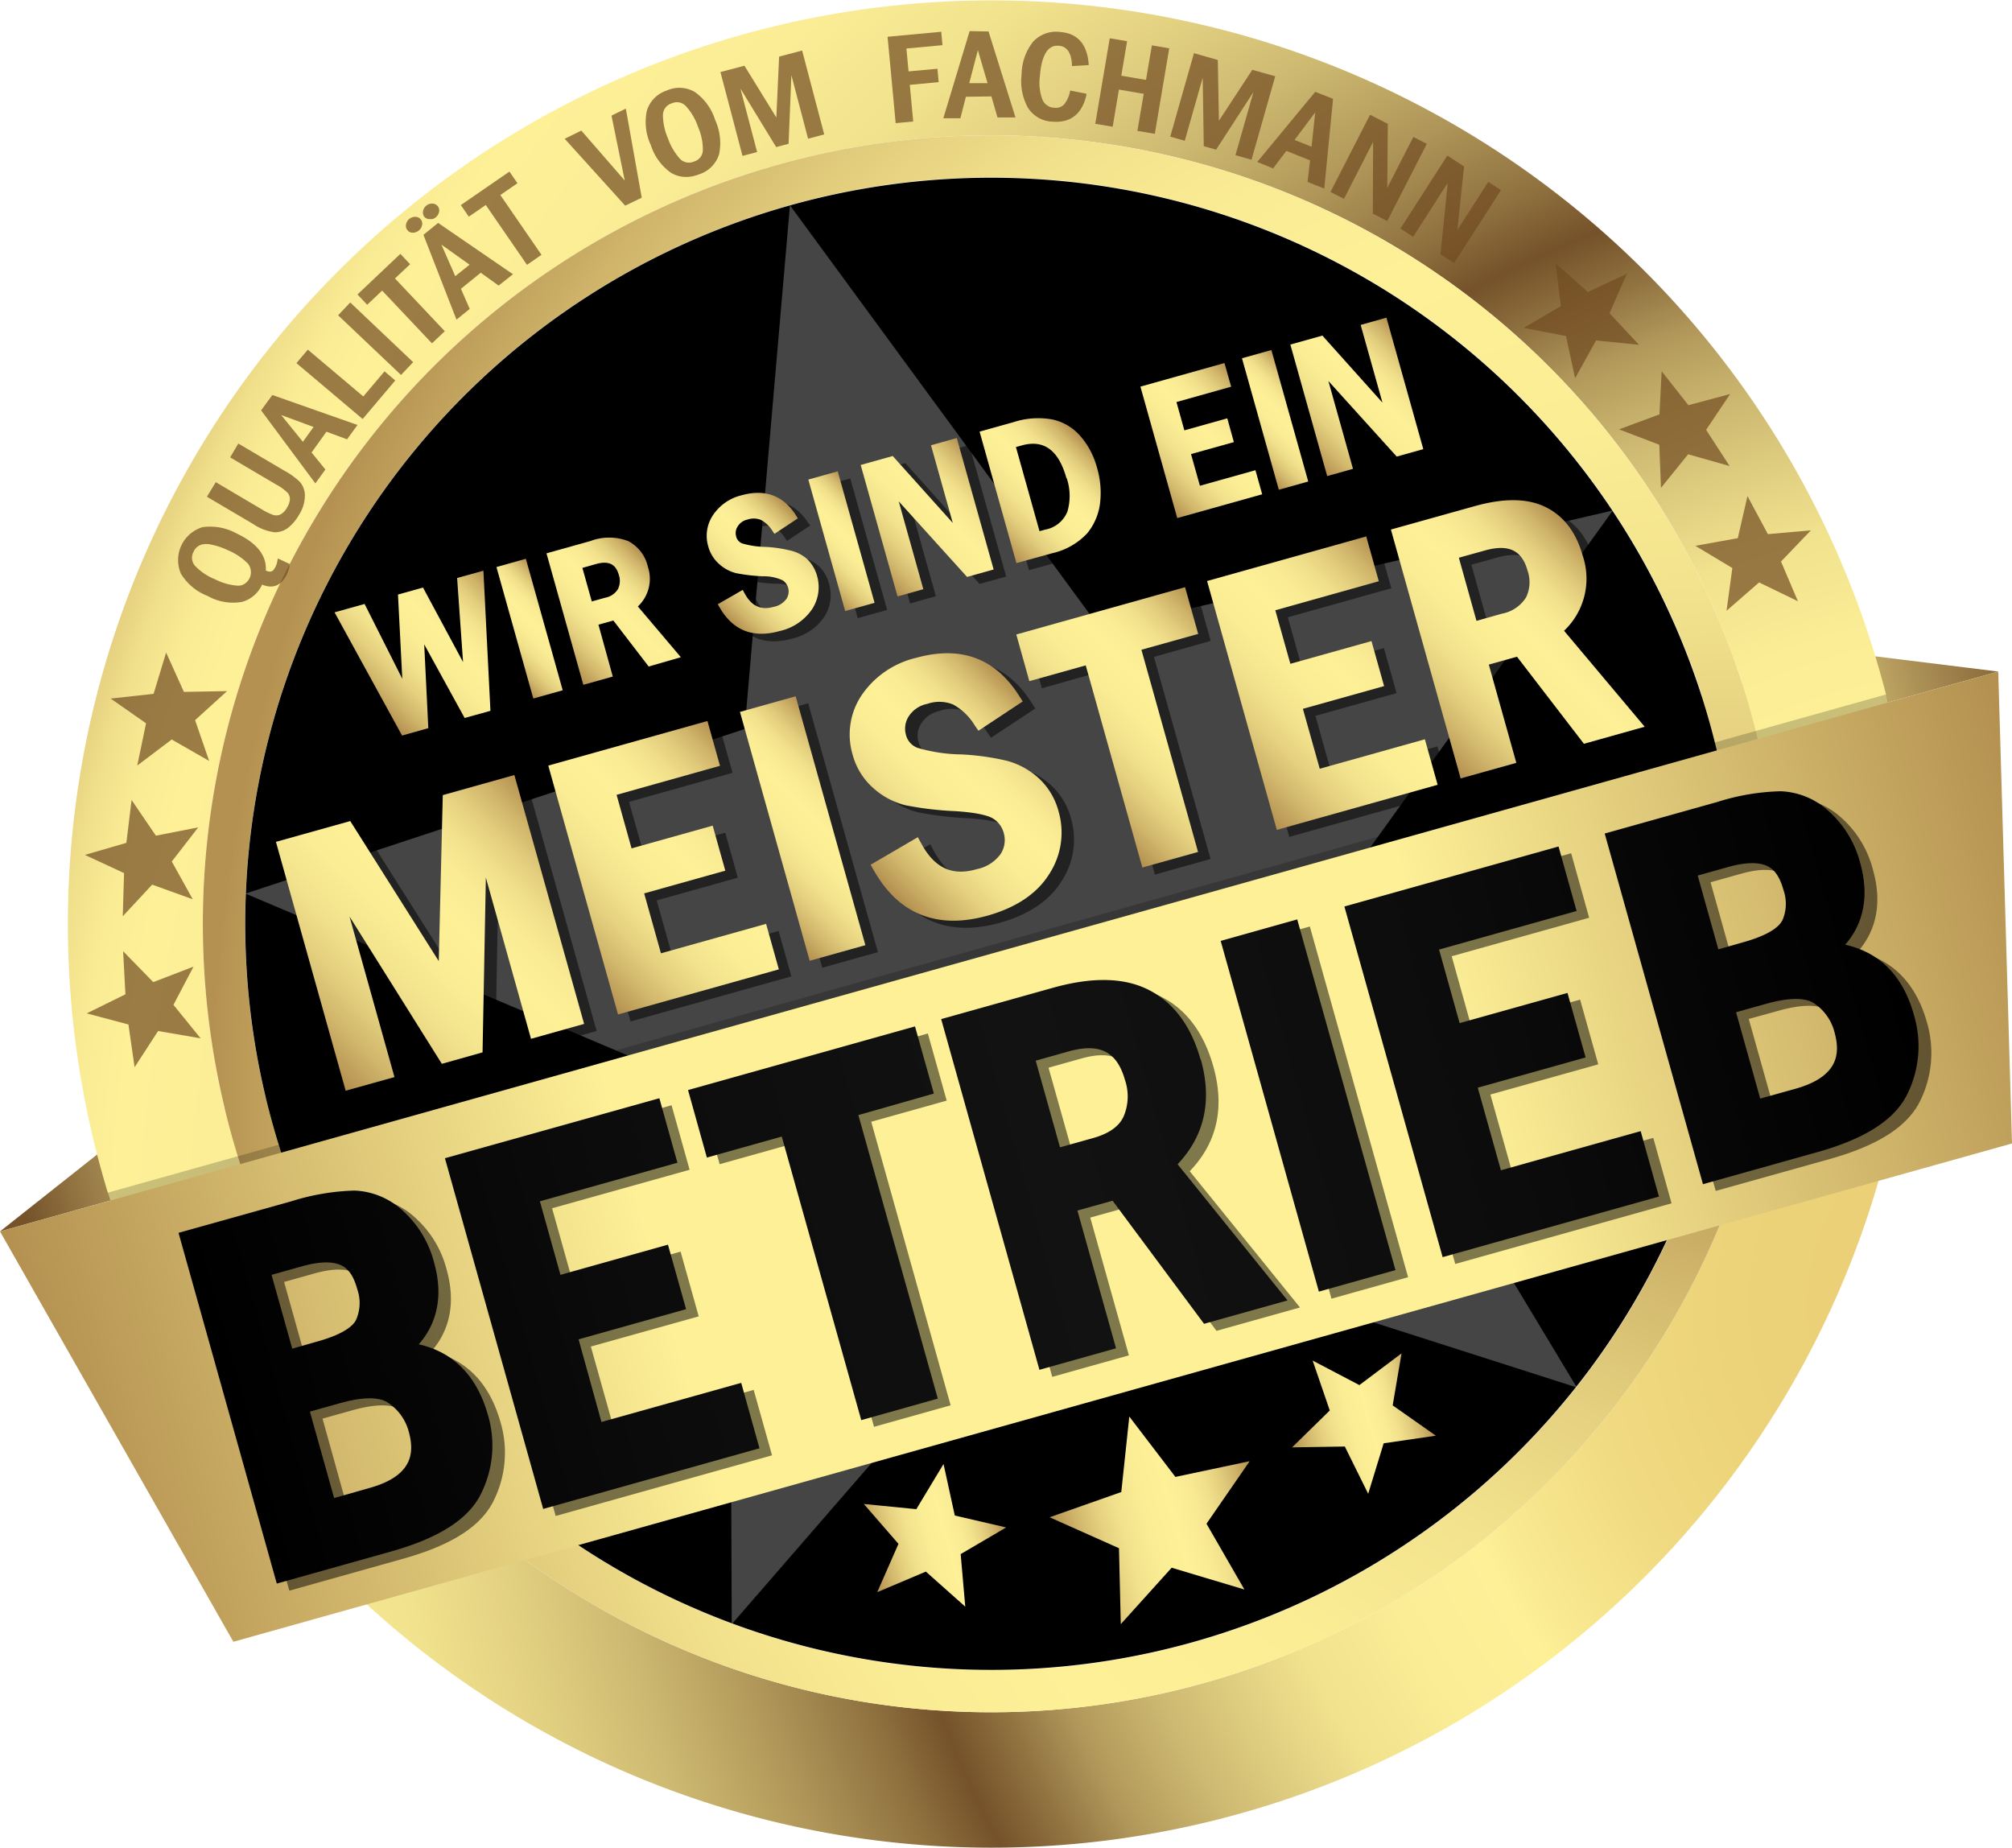 <svg xmlns="http://www.w3.org/2000/svg" xmlns:xlink="http://www.w3.org/1999/xlink" viewBox="0 0 280.73 257.79"><defs><style>.cls-1{mask:url(#mask);filter:url(#luminosity-noclip-3);}.cls-19,.cls-2,.cls-4{mix-blend-mode:multiply;}.cls-2{fill:url(#radial-gradient);}.cls-3{mask:url(#mask-2);filter:url(#luminosity-noclip-4);}.cls-4{fill:url(#linear-gradient);}.cls-5{isolation:isolate;}.cls-6{fill:url(#linear-gradient-2);}.cls-7{fill:url(#radial-gradient-2);}.cls-8{fill:url(#radial-gradient-3);}.cls-9{fill:#fff;opacity:0.27;}.cls-10{mask:url(#mask-3);}.cls-11{opacity:0.4;mix-blend-mode:color-burn;fill:url(#radial-gradient-4);}.cls-12{mask:url(#mask-4);}.cls-13,.cls-21{opacity:0.5;}.cls-13{fill:url(#linear-gradient-3);}.cls-14{opacity:0.2;}.cls-15{fill:url(#linear-gradient-4);}.cls-16{fill:url(#linear-gradient-5);}.cls-17{fill:url(#linear-gradient-6);}.cls-18{fill:url(#linear-gradient-7);}.cls-19{opacity:0.7;}.cls-20{fill:#704a21;}.cls-22{fill:url(#linear-gradient-8);}.cls-23{fill:url(#linear-gradient-9);}.cls-24{fill:url(#linear-gradient-10);}.cls-25{fill:url(#linear-gradient-11);}.cls-26{fill:url(#linear-gradient-12);}.cls-27{fill:url(#linear-gradient-13);}.cls-28{fill:url(#linear-gradient-14);}.cls-29{fill:url(#linear-gradient-15);}.cls-30{fill:url(#linear-gradient-16);}.cls-31{fill:url(#linear-gradient-17);}.cls-32{fill:url(#linear-gradient-18);}.cls-33{fill:url(#linear-gradient-19);}.cls-34{fill:url(#linear-gradient-20);}.cls-35{fill:url(#linear-gradient-21);}.cls-36{fill:url(#linear-gradient-22);}.cls-37{fill:url(#linear-gradient-23);}.cls-38{fill:url(#linear-gradient-24);}.cls-39{fill:url(#linear-gradient-25);}.cls-40{filter:url(#luminosity-noclip-2);}.cls-41{filter:url(#luminosity-noclip);}</style><filter id="luminosity-noclip" x="34.18" y="-8323.94" width="208.26" height="32766" filterUnits="userSpaceOnUse" color-interpolation-filters="sRGB"><feFlood flood-color="#fff" result="bg"/><feBlend in="SourceGraphic" in2="bg"/></filter><mask id="mask" x="34.18" y="-8323.94" width="208.26" height="32766" maskUnits="userSpaceOnUse"><g class="cls-41"/></mask><radialGradient id="radial-gradient" cx="-1999.61" cy="-12421.75" r="114.27" gradientTransform="translate(-5138.5 -11292.52) rotate(164.35)" gradientUnits="userSpaceOnUse"><stop offset="0"/><stop offset="0.09" stop-color="#060606"/><stop offset="0.22" stop-color="#171717"/><stop offset="0.36" stop-color="#333"/><stop offset="0.52" stop-color="#5a5a5a"/><stop offset="0.68" stop-color="#8c8c8c"/><stop offset="0.86" stop-color="#c8c8c8"/><stop offset="1" stop-color="#fff"/></radialGradient><filter id="luminosity-noclip-2" x="54.55" y="-8323.94" width="141.06" height="32766" filterUnits="userSpaceOnUse" color-interpolation-filters="sRGB"><feFlood flood-color="#fff" result="bg"/><feBlend in="SourceGraphic" in2="bg"/></filter><mask id="mask-2" x="54.55" y="-8323.94" width="141.06" height="32766" maskUnits="userSpaceOnUse"><g class="cls-40"/></mask><linearGradient id="linear-gradient" x1="-299.55" y1="462.26" x2="-299.55" y2="357.05" gradientTransform="translate(424.6 -328.06)" gradientUnits="userSpaceOnUse"><stop offset="0"/><stop offset="1" stop-color="#fff"/></linearGradient><linearGradient id="linear-gradient-2" x1="-443.69" y1="-2760.97" x2="-154.14" y2="-2760.97" gradientTransform="matrix(0.96, -0.27, -0.27, -0.96, -318.75, -2610.29)" gradientUnits="userSpaceOnUse"><stop offset="0" stop-color="#75522a"/><stop offset="0.03" stop-color="#957744"/><stop offset="0.08" stop-color="#c4ae6a"/><stop offset="0.12" stop-color="#e2d182"/><stop offset="0.13" stop-color="#edde8b"/><stop offset="0.21" stop-color="#f1e28e"/><stop offset="0.47" stop-color="#faed95"/><stop offset="0.79" stop-color="#fdf097"/><stop offset="0.83" stop-color="#faec94"/><stop offset="0.86" stop-color="#f0e18d"/><stop offset="0.89" stop-color="#e0ce80"/><stop offset="0.92" stop-color="#c9b46d"/><stop offset="0.95" stop-color="#ac9156"/><stop offset="0.99" stop-color="#886839"/><stop offset="1" stop-color="#75522a"/></linearGradient><radialGradient id="radial-gradient-2" cx="-176.09" cy="548.51" r="292.1" gradientTransform="translate(302.99 -393.68) rotate(-15.65)" gradientUnits="userSpaceOnUse"><stop offset="0" stop-color="#eace75"/><stop offset="0.12" stop-color="#ebd178"/><stop offset="0.2" stop-color="#f0d980"/><stop offset="0.26" stop-color="#f8e88f"/><stop offset="0.28" stop-color="#fdf097"/><stop offset="0.33" stop-color="#faed95"/><stop offset="0.38" stop-color="#f1e28e"/><stop offset="0.41" stop-color="#e2d182"/><stop offset="0.45" stop-color="#cdb971"/><stop offset="0.49" stop-color="#b2995b"/><stop offset="0.52" stop-color="#917341"/><stop offset="0.55" stop-color="#75522a"/><stop offset="0.58" stop-color="#8f713f"/><stop offset="0.63" stop-color="#b1985a"/><stop offset="0.68" stop-color="#ccb870"/><stop offset="0.73" stop-color="#e2d081"/><stop offset="0.78" stop-color="#f1e28d"/><stop offset="0.84" stop-color="#faed95"/><stop offset="0.91" stop-color="#fdf097"/><stop offset="0.93" stop-color="#faec94"/><stop offset="0.95" stop-color="#f0df8b"/><stop offset="0.97" stop-color="#e0ca7b"/><stop offset="0.98" stop-color="#caad65"/><stop offset="1" stop-color="#b49150"/></radialGradient><radialGradient id="radial-gradient-3" cx="-205.79" cy="510.11" r="212.66" gradientTransform="translate(302.99 -393.68) rotate(-15.65)" gradientUnits="userSpaceOnUse"><stop offset="0.01" stop-color="#b49150"/><stop offset="0.03" stop-color="#ba9956"/><stop offset="0.13" stop-color="#d2b86d"/><stop offset="0.23" stop-color="#e5d180"/><stop offset="0.33" stop-color="#f2e28d"/><stop offset="0.45" stop-color="#faed94"/><stop offset="0.58" stop-color="#fdf097"/><stop offset="0.67" stop-color="#faec94"/><stop offset="0.76" stop-color="#f2e18c"/><stop offset="0.84" stop-color="#e3ce7e"/><stop offset="0.92" stop-color="#cfb46a"/><stop offset="1" stop-color="#b59251"/><stop offset="1" stop-color="#b49150"/></radialGradient><filter id="luminosity-noclip-3" x="34.18" y="24.75" width="208.26" height="208.26" filterUnits="userSpaceOnUse" color-interpolation-filters="sRGB"><feFlood flood-color="#fff" result="bg"/><feBlend in="SourceGraphic" in2="bg"/></filter><mask id="mask-3" x="34.18" y="24.75" width="208.26" height="208.26" maskUnits="userSpaceOnUse"><g class="cls-1"><path class="cls-2" d="M38.06,157A104.1,104.1,0,1,0,110.22,28.64,104.11,104.11,0,0,0,38.06,157Z"/></g></mask><radialGradient id="radial-gradient-4" cx="-1999.61" cy="-12421.75" r="114.27" gradientTransform="translate(-5138.5 -11292.52) rotate(164.35)" gradientUnits="userSpaceOnUse"><stop offset="0" stop-color="#fff"/><stop offset="0.09" stop-color="#f9f9f9"/><stop offset="0.22" stop-color="#e8e8e8"/><stop offset="0.36" stop-color="#ccc"/><stop offset="0.52" stop-color="#a5a5a5"/><stop offset="0.68" stop-color="#737373"/><stop offset="0.86" stop-color="#373737"/><stop offset="1"/></radialGradient><filter id="luminosity-noclip-4" x="54.55" y="27.36" width="141.06" height="108.48" filterUnits="userSpaceOnUse" color-interpolation-filters="sRGB"><feFlood flood-color="#fff" result="bg"/><feBlend in="SourceGraphic" in2="bg"/></filter><mask id="mask-4" x="54.55" y="27.36" width="141.06" height="108.48" maskUnits="userSpaceOnUse"><g class="cls-3"><ellipse class="cls-4" cx="125.08" cy="81.6" rx="71.73" ry="52.6" transform="translate(-17.38 36.77) rotate(-15.65)"/></g></mask><linearGradient id="linear-gradient-3" x1="-299.55" y1="462.26" x2="-299.55" y2="357.05" gradientTransform="translate(424.6 -328.06)" gradientUnits="userSpaceOnUse"><stop offset="0" stop-color="#fff"/><stop offset="1" stop-color="#fff"/></linearGradient><linearGradient id="linear-gradient-4" x1="-443.5" y1="494.73" x2="-156.49" y2="494.73" gradientTransform="translate(302.99 -393.68) rotate(-15.65)" gradientUnits="userSpaceOnUse"><stop offset="0" stop-color="#b49150"/><stop offset="0.3" stop-color="#fdf097"/><stop offset="0.7" stop-color="#fdf097"/><stop offset="1" stop-color="#b49150"/></linearGradient><linearGradient id="linear-gradient-5" x1="-314.06" y1="543.93" x2="-285.08" y2="543.93" gradientTransform="translate(302.99 -393.68) rotate(-15.65)" xlink:href="#radial-gradient-3"/><linearGradient id="linear-gradient-6" x1="-278.86" y1="539.53" x2="-259.1" y2="539.53" gradientTransform="translate(302.99 -393.68) rotate(-15.65)" xlink:href="#radial-gradient-3"/><linearGradient id="linear-gradient-7" x1="-340.04" y1="539.52" x2="-320.28" y2="539.52" gradientTransform="translate(302.99 -393.68) rotate(-15.65)" xlink:href="#radial-gradient-3"/><linearGradient id="linear-gradient-8" x1="-420.39" y1="495.09" x2="-178.98" y2="495.09" gradientTransform="translate(302.99 -393.68) rotate(-15.65)" gradientUnits="userSpaceOnUse"><stop offset="0"/><stop offset="0.25" stop-color="#0c0c0c"/><stop offset="0.5" stop-color="#121212"/><stop offset="0.75" stop-color="#0c0c0c"/><stop offset="1"/></linearGradient><linearGradient id="linear-gradient-9" x1="-396.07" y1="450.84" x2="-354.55" y2="426.87" gradientTransform="translate(302.99 -393.68) rotate(-15.65)" xlink:href="#radial-gradient-3"/><linearGradient id="linear-gradient-10" x1="-358.02" y1="448.41" x2="-325.11" y2="429.41" gradientTransform="translate(302.99 -393.68) rotate(-15.65)" xlink:href="#radial-gradient-3"/><linearGradient id="linear-gradient-11" x1="-332.15" y1="445.11" x2="-310.48" y2="432.6" gradientTransform="matrix(1, 0, 0, 1, 433.28, -323.28)" xlink:href="#radial-gradient-3"/><linearGradient id="linear-gradient-12" x1="-314.01" y1="447.32" x2="-285.69" y2="430.97" gradientTransform="translate(302.99 -393.68) rotate(-15.65)" xlink:href="#radial-gradient-3"/><linearGradient id="linear-gradient-13" x1="-284.96" y1="443.34" x2="-257.13" y2="427.27" gradientTransform="translate(302.99 -393.68) rotate(-15.65)" xlink:href="#radial-gradient-3"/><linearGradient id="linear-gradient-14" x1="-262.56" y1="448.41" x2="-229.65" y2="429.41" gradientTransform="translate(302.99 -393.68) rotate(-15.65)" xlink:href="#radial-gradient-3"/><linearGradient id="linear-gradient-15" x1="-235.5" y1="449.14" x2="-204.48" y2="431.24" gradientTransform="translate(302.99 -393.68) rotate(-15.65)" xlink:href="#radial-gradient-3"/><linearGradient id="linear-gradient-16" x1="-374.73" y1="405.94" x2="-353.61" y2="393.75" gradientTransform="translate(302.99 -393.68) rotate(-15.65)" xlink:href="#radial-gradient-3"/><linearGradient id="linear-gradient-17" x1="-356.21" y1="405.03" x2="-344.76" y2="398.42" gradientTransform="matrix(1, 0, 0, 1, 424.4, -313.99)" xlink:href="#radial-gradient-3"/><linearGradient id="linear-gradient-18" x1="-347.72" y1="407.16" x2="-331.34" y2="397.7" gradientTransform="translate(302.99 -393.68) rotate(-15.65)" xlink:href="#radial-gradient-3"/><linearGradient id="linear-gradient-19" x1="-324.6" y1="406.19" x2="-309.64" y2="397.56" gradientTransform="translate(302.99 -393.68) rotate(-15.65)" xlink:href="#radial-gradient-3"/><linearGradient id="linear-gradient-20" x1="-311.01" y1="405.03" x2="-299.56" y2="398.42" gradientTransform="matrix(1, 0, 0, 1, 422.68, -326.22)" xlink:href="#radial-gradient-3"/><linearGradient id="linear-gradient-21" x1="-302.22" y1="407.12" x2="-283.52" y2="396.33" gradientTransform="translate(302.99 -393.68) rotate(-15.65)" xlink:href="#radial-gradient-3"/><linearGradient id="linear-gradient-22" x1="-285.69" y1="405.9" x2="-269.34" y2="396.46" gradientTransform="translate(302.99 -393.68) rotate(-15.65)" xlink:href="#radial-gradient-3"/><linearGradient id="linear-gradient-23" x1="-261.89" y1="406.77" x2="-244.5" y2="396.74" gradientTransform="translate(302.99 -393.68) rotate(-15.65)" xlink:href="#radial-gradient-3"/><linearGradient id="linear-gradient-24" x1="-248.18" y1="405.03" x2="-236.73" y2="398.42" gradientTransform="matrix(1, 0, 0, 1, 420.37, -343.16)" xlink:href="#radial-gradient-3"/><linearGradient id="linear-gradient-25" x1="-239.96" y1="407.12" x2="-221.27" y2="396.33" gradientTransform="translate(302.99 -393.68) rotate(-15.65)" xlink:href="#radial-gradient-3"/></defs><g class="cls-5"><g id="Ebene_2" data-name="Ebene 2"><g id="Ebene_3" data-name="Ebene 3"><polygon id="Banner_hinten" data-name="Banner hinten" class="cls-6" points="258.27 91.15 16.23 158.95 0 171.8 278.81 93.69 258.27 91.15"/><path class="cls-7" d="M173.09,253A128.86,128.86,0,1,1,262.41,94.13,128.86,128.86,0,0,1,173.09,253ZM244.23,99.23A110,110,0,1,0,168,234.8,110,110,0,0,0,244.23,99.23Z"/><path class="cls-8" d="M168,234.8A110,110,0,1,1,244.23,99.23,110,110,0,0,1,168,234.8Zm70.59-134a104.12,104.12,0,1,0-72.17,128.34A104.12,104.12,0,0,0,238.59,100.81Z"/><path d="M112.6,229.75A104.09,104.09,0,1,0,37.44,103.18,104.1,104.1,0,0,0,112.6,229.75Z"/><polygon class="cls-9" points="150.16 171.21 102.1 226.6 101.79 153.26 34.25 124.67 103.9 101.71 110.22 28.64 153.59 87.79 225.03 71.22 182.18 130.74 220.01 193.57 150.16 171.21"/><g class="cls-10"><path class="cls-11" d="M38.06,157A104.1,104.1,0,1,0,110.22,28.64,104.11,104.11,0,0,0,38.06,157Z"/></g><g class="cls-12"><ellipse class="cls-13" cx="125.08" cy="81.6" rx="71.73" ry="52.6" transform="translate(-17.38 36.77) rotate(-15.65)"/></g><g class="cls-14"><rect x="10.71" y="131.58" width="257.72" height="3.51" transform="translate(-30.8 42.59) rotate(-15.65)"/></g><polygon id="Banner" class="cls-15" points="280.73 159.53 32.56 229.05 0 171.8 278.81 93.69 280.73 159.53"/><polygon class="cls-16" points="164 206.05 174.36 203.86 168.34 212.58 173.63 221.76 163.48 218.72 156.38 226.59 156.13 216 146.45 211.68 156.45 208.16 157.57 197.63 164 206.05"/><polygon class="cls-17" points="189.67 193.24 195.55 188.82 194.32 196.07 200.34 200.3 193.06 201.36 190.9 208.4 187.64 201.81 180.28 201.93 185.54 196.78 183.15 189.82 189.67 193.24"/><polygon class="cls-18" points="133.22 211.44 140.39 213.1 134.04 216.82 134.68 224.15 129.18 219.26 122.4 222.13 125.36 215.39 120.53 209.83 127.85 210.55 131.65 204.25 133.22 211.44"/><g class="cls-19"><path class="cls-20" d="M38.73,78.11a3.46,3.46,0,0,1-.26.91c-.2.41-.4.65-.61.71h0a1.29,1.29,0,0,1-.77-.13c.13-2.1-1.25-3.85-4.11-5.19a7.61,7.61,0,0,0-4.73-.86,4.79,4.79,0,0,0-3,6.5,7.5,7.5,0,0,0,3.69,3.08,7.22,7.22,0,0,0,4.84.84h0a4.34,4.34,0,0,0,2.79-2.41c1.54.64,2.73.13,3.48-1.49a3.73,3.73,0,0,0,.36-1.28l0-.11-1.64-.77ZM27.26,79a1.71,1.71,0,0,1-.26-2,1.73,1.73,0,0,1,.9-.94l.2-.08a3.09,3.09,0,0,1,1.39,0,10.44,10.44,0,0,1,2.39.82,8.51,8.51,0,0,1,2.72,1.84,1.93,1.93,0,0,1-.85,3h0a2.22,2.22,0,0,1-.59.07,8.12,8.12,0,0,1-3.17-.9A8.13,8.13,0,0,1,27.26,79Z"/><path class="cls-20" d="M39.57,65.61l-6.32-3.73-1.14,1.93,6.41,3.78a6.83,6.83,0,0,1,1.61,1.16,1.39,1.39,0,0,1,.32.86,2.34,2.34,0,0,1-.38,1.16,2.29,2.29,0,0,1-.93,1,1.42,1.42,0,0,1-1,.08,8.52,8.52,0,0,1-1.6-.78l-6.43-3.8L28.87,69.3l6.44,3.8a7,7,0,0,0,3,1.16,3,3,0,0,0,1.89-.63,6.05,6.05,0,0,0,1.5-1.77,5.07,5.07,0,0,0,.84-2.67,2.88,2.88,0,0,0-.74-2A10.23,10.23,0,0,0,39.57,65.61Z"/><path class="cls-20" d="M36.43,57.25,44,67.44,45.4,65.5l-1.93-2.37,2.08-2.9,2.87,1.06,1.46-2L38,55.11Zm2.8.65,4.52,1.67-1.49,2.07Z"/><polygon class="cls-20" points="50.69 55.31 42.95 48.78 41.36 50.66 50.6 58.46 55.15 53.08 53.65 51.81 50.69 55.31"/><rect class="cls-20" x="51.18" y="41.2" width="2.46" height="12.1" transform="translate(-17.94 52.76) rotate(-46.51)"/><polygon class="cls-20" points="57.22 36.86 55.86 35.42 49.88 41.08 51.23 42.52 53.32 40.54 60.27 47.9 62.06 46.21 55.11 38.85 57.22 36.86"/><path class="cls-20" d="M60,30.56a1.2,1.2,0,0,0,.33,0,1.24,1.24,0,0,0,.47-.24,1.28,1.28,0,0,0,.45-.72.91.91,0,0,0-.18-.84,1,1,0,0,0-.76-.36,1.29,1.29,0,0,0-.83.29,1.25,1.25,0,0,0-.45.76.93.93,0,0,0,.19.81A.91.91,0,0,0,60,30.56Z"/><path class="cls-20" d="M59.08,32.76l4.61,11.83,1.85-1.49-1.23-2.81,2.77-2.24,2.49,1.79,2-1.58L61.13,31.1Zm6.44,4.17-2,1.6-1.93-4.4Z"/><path class="cls-20" d="M58.71,30.61a1,1,0,0,0-.78-.36,1.3,1.3,0,0,0-.82.29,1.23,1.23,0,0,0-.45.75.92.92,0,0,0,.19.82.89.89,0,0,0,.79.35,1.13,1.13,0,0,0,.32-.05,1.31,1.31,0,0,0,.47-.24,1.28,1.28,0,0,0,.45-.72A.93.93,0,0,0,58.71,30.61Z"/><polygon class="cls-20" points="72.2 25.56 71.08 23.94 64.3 28.61 65.41 30.23 67.78 28.6 73.53 36.95 75.55 35.55 69.81 27.21 72.2 25.56"/><polygon class="cls-20" points="87.17 25.19 81.11 18.22 78.79 19.36 87.23 28.69 89.54 27.58 87.32 15.15 85.32 16.13 87.17 25.19"/><path class="cls-20" d="M96.94,12.83a4.27,4.27,0,0,0-3.91-.2,4.27,4.27,0,0,0-2.77,2.8,7.52,7.52,0,0,0,.54,4.79,7.55,7.55,0,0,0,2.84,3.9A4.2,4.2,0,0,0,97,24.5c.19-.05.38-.12.58-.19a4.25,4.25,0,0,0,2.75-2.79,7.68,7.68,0,0,0-.55-4.79A7.51,7.51,0,0,0,96.94,12.83Zm1.13,8.06a1.7,1.7,0,0,1-1.18,1.63l-.25.09h0a1.72,1.72,0,0,1-1.81-.5,8.58,8.58,0,0,1-1.64-2.82,8.29,8.29,0,0,1-.69-3.21,1.72,1.72,0,0,1,1.21-1.66l.23-.08a1.7,1.7,0,0,1,1.78.49,8,8,0,0,1,1.66,2.83A8,8,0,0,1,98.07,20.89Z"/><polygon class="cls-20" points="108.32 16.39 103.87 9.17 100.52 10.05 103.6 21.75 105.64 21.21 103.31 12.36 108.3 20.52 110.03 20.06 110.42 10.49 112.75 19.35 115 18.75 111.92 7.05 108.71 7.9 108.32 16.39"/><polygon class="cls-20" points="130.8 9.59 126.77 9.96 126.47 6.77 131.5 6.3 131.33 4.43 123.84 5.13 124.97 17.18 127.42 16.95 126.94 11.84 130.97 11.46 130.8 9.59"/><path class="cls-20" d="M135.29,4.34,131.62,16.5l2.38,0,.77-3,3.56-.05.85,2.94,2.51,0-3.76-12Zm2.5,7.26-2.55,0L136.44,7Z"/><path class="cls-20" d="M149.3,12.75a4.33,4.33,0,0,1-.8,1.79,1.59,1.59,0,0,1-1.4.49,1.84,1.84,0,0,1-1.65-1.13,6.57,6.57,0,0,1-.36-3.2c.18-2.51.84-3.94,1.95-4.26a2.22,2.22,0,0,1,.69-.06c1.16.09,1.76,1,1.84,2.68v.16l2.33-.14V8.92c-.22-2.78-1.57-4.28-4-4.46a4.35,4.35,0,0,0-3.77,1.38,7.48,7.48,0,0,0-1.59,4.56,7.69,7.69,0,0,0,.85,4.57,4.18,4.18,0,0,0,3.51,2,5.05,5.05,0,0,0,1.77-.15c1.48-.41,2.47-1.62,2.92-3.58l0-.16-2.26-.45Z"/><polygon class="cls-20" points="160.72 6.33 159.9 11.15 156.45 10.56 157.26 5.75 154.84 5.34 152.82 17.27 155.25 17.68 156.12 12.5 159.58 13.09 158.7 18.26 161.13 18.67 163.14 6.74 160.72 6.33"/><polygon class="cls-20" points="174.73 9.74 170.07 16.85 169.92 8.37 166.59 7.42 163.28 19.06 165.31 19.64 167.81 10.84 167.96 20.39 169.68 20.88 174.89 12.84 172.38 21.65 174.62 22.29 177.93 10.64 174.73 9.74"/><path class="cls-20" d="M183.51,12.81l-8.09,9.79,2.22.89,1.84-2.44,3.31,1.33-.35,3,2.33.93L186,13.79Zm0,2.87L183,20.47l-2.37-.95Z"/><polygon class="cls-20" points="197.2 19.11 193.56 26.21 193.64 17.28 191.16 16.01 185.64 26.78 187.52 27.74 191.59 19.79 191.55 29.81 193.56 30.84 199.08 20.07 197.2 19.11"/><polygon class="cls-20" points="207.65 25.38 203.34 32.1 204.27 23.31 204.28 23.22 201.94 21.71 195.4 31.89 197.17 33.04 202 25.52 200.99 35.48 202.89 36.7 209.43 26.52 207.65 25.38"/></g><g class="cls-19"><polygon class="cls-20" points="27.22 100.47 29.18 106.16 23.96 103.17 19.15 106.8 20.38 100.91 15.44 97.46 21.43 96.8 23.18 91.04 25.66 96.53 31.68 96.42 27.22 100.47"/><polygon class="cls-20" points="23.97 120.19 26.89 125.46 21.23 123.42 17.13 127.83 17.31 121.81 11.85 119.27 17.63 117.59 18.36 111.61 21.75 116.59 27.66 115.43 23.97 120.19"/><polygon class="cls-20" points="24.2 140.19 27.99 144.86 22.06 143.84 18.78 148.89 17.92 142.93 12.1 141.38 17.5 138.72 17.18 132.71 21.38 137.02 27 134.86 24.2 140.19"/><polygon class="cls-20" points="241.71 79.25 236.55 76.15 242.47 75.08 243.82 69.21 246.67 74.52 252.67 73.99 248.5 78.34 250.86 83.88 245.44 81.26 240.9 85.21 241.71 79.25"/><polygon class="cls-20" points="231.52 62.05 225.9 59.9 231.54 57.81 231.85 51.8 235.58 56.53 241.4 54.97 238.05 59.97 241.33 65.02 235.54 63.38 231.75 68.07 231.52 62.05"/><polygon class="cls-20" points="218.5 46.88 212.59 45.74 217.78 42.71 217.05 36.73 221.54 40.74 226.99 38.19 224.57 43.7 228.68 48.1 222.69 47.5 219.77 52.77 218.5 46.88"/></g><g class="cls-21"><path d="M60.18,188.54c2.65-3,3.39-6.91,2.15-11.37a14.59,14.59,0,0,0-4.39-7.28,10.45,10.45,0,0,0-6.73-2.8,31.76,31.76,0,0,0-8.85,1.5L26.66,173l13.71,48.92,15.9-4.46c6.78-1.89,10.91-4.56,12.64-8.16a15,15,0,0,0,.93-10.87C68.31,193,65.07,189.64,60.18,188.54Zm-8.77-3.39c-.31.64-1.43,1.89-5.39,3l-3.5,1-2.88-10.3,4.25-1.19c2.3-.64,4.08-.71,5.3-.2s1.91,1.62,2.43,3.46A5.78,5.78,0,0,1,51.41,185.15ZM45,197.92l4.18-1.17c3.22-.9,5.58-.91,6.81,0a6.85,6.85,0,0,1,2.72,3.87c.78,2.79.87,6.23-5.5,8L48.36,210Z"/><polygon points="82.44 187.86 97.49 183.65 94.96 174.62 79.91 178.84 77.03 168.57 96.22 163.2 93.7 154.2 63.83 162.57 77.53 211.5 107.72 203.04 105.16 193.91 85.67 199.38 82.44 187.86"/><polygon points="100.41 162.42 110.87 159.49 121.95 199.06 132.64 196.06 121.56 156.5 132.09 153.55 129.46 144.19 97.79 153.06 100.41 162.42"/><path d="M169.3,148.81c-1.3-4.65-3.71-7.91-7.16-9.69s-7.92-1.87-13.4-.33l-15.63,4.37,13.71,48.93,10.69-3-5.39-19.22,4.9-1.37,12.71,17.17,11.65-3.26L166,163.4C169.81,159.45,170.91,154.55,169.3,148.81Zm-23,.15,4.6-1.29c4.32-1.21,6.75,0,7.87,4a7.1,7.1,0,0,1-.22,5.12c-.66,1.39-2.07,2.37-4.33,3l-4.52,1.27Z"/><rect x="178.72" y="129.81" width="11.1" height="50.81" transform="translate(-35.04 55.47) rotate(-15.65)"/><polygon points="207.95 152.7 223 148.49 220.47 139.46 205.42 143.68 202.55 133.41 221.73 128.04 219.22 119.04 189.34 127.41 203.05 176.34 233.23 167.88 230.68 158.75 211.18 164.22 207.95 152.7"/><path d="M259.21,132.78c2.65-3,3.39-6.91,2.14-11.36a14.56,14.56,0,0,0-4.38-7.29,10.55,10.55,0,0,0-6.73-2.8,32.47,32.47,0,0,0-8.85,1.5l-15.7,4.4,13.7,48.92,15.91-4.45c6.78-1.9,10.91-4.57,12.64-8.16a15.11,15.11,0,0,0,.93-10.88C267.34,137.2,264.09,133.89,259.21,132.78Zm-8.77-3.39c-.31.64-1.43,1.89-5.4,3l-3.49,1-2.88-10.3,4.25-1.19c2.3-.64,4.08-.71,5.3-.2s1.91,1.62,2.43,3.46A5.83,5.83,0,0,1,250.44,129.39ZM244,142.16,248.2,141c3.22-.9,5.58-.91,6.81,0a6.88,6.88,0,0,1,2.72,3.87c.78,2.8.86,6.24-5.5,8l-4.84,1.36Z"/></g><g class="cls-21"><polygon points="62.96 135.07 50.61 115.53 40.25 118.44 49.98 153.16 56.79 151.25 50.51 128.85 63.39 149.4 69.08 147.81 69.54 123.42 75.84 145.91 83.25 143.84 73.52 109.12 63.53 111.92 62.96 135.07"/><polygon points="91.63 125.62 102.95 122.45 101.19 116.17 89.87 119.34 87.77 111.87 102.21 107.82 100.46 101.57 78.25 107.79 87.98 142.51 110.42 136.22 108.64 129.88 93.97 133.99 91.63 125.62"/><rect x="109.71" y="98.54" width="8.07" height="36.06" transform="translate(-27.23 35) rotate(-15.65)"/><path d="M142.28,107.14a35,35,0,0,0-6.43-.91,22.65,22.65,0,0,1-6.07-.91,2.56,2.56,0,0,1-1.63-1.83,3.14,3.14,0,0,1,.36-2.51,4,4,0,0,1,2.61-1.8,5.15,5.15,0,0,1,3.6.08,8.11,8.11,0,0,1,3,2.87l.55.8,6.18-4.08-.52-.82c-3.32-5.23-8.15-7-14.36-5.27a12.68,12.68,0,0,0-7.65,5.29,9.9,9.9,0,0,0-1.22,8.21,9.44,9.44,0,0,0,2.92,4.69,10.35,10.35,0,0,0,4.48,2.38,47.9,47.9,0,0,0,7,.83c3.6.23,4.85.77,5.28,1.07a3.44,3.44,0,0,1,1.39,1.9,3.57,3.57,0,0,1-.42,3,5.46,5.46,0,0,1-3.34,2.13c-3.43,1-5.89-.18-7.73-3.57l-.48-.9-6.59,3.85.49.85c3.51,6.1,8.84,8.2,15.85,6.24,4-1.13,6.91-3.09,8.59-5.82a10.58,10.58,0,0,0,1.3-8.71,9.6,9.6,0,0,0-2.75-4.61A10.5,10.5,0,0,0,142.28,107.14Z"/><polygon points="145.37 96.02 153.24 93.81 161.14 122.02 168.91 119.84 161.01 91.64 168.93 89.42 167.1 82.9 143.54 89.5 145.37 96.02"/><polygon points="183.54 99.87 194.86 96.7 193.1 90.42 181.78 93.59 179.69 86.12 194.13 82.07 192.37 75.82 170.17 82.04 179.89 116.76 202.34 110.47 200.56 104.13 185.88 108.23 183.54 99.87"/><path d="M220,89a10,10,0,0,0,2.61-10.46c-.93-3.3-2.68-5.6-5.23-6.82s-5.84-1.24-9.92-.1l-11.62,3.25,9.73,34.73,7.77-2.18-3.84-13.71,3.93-1.1,9.35,12.16,8.48-2.37ZM205.3,78.79l3.59-1c3.35-.94,5.21-.06,6,2.84a4.94,4.94,0,0,1-.22,3.7,5.08,5.08,0,0,1-3.38,2.27l-3.54,1Z"/></g><g class="cls-21"><polygon points="66.36 93.35 60.77 82.96 57.28 83.94 57.88 95.69 52.62 85.24 48.43 86.42 57.85 103.6 61.5 102.58 60.93 90.88 66.57 101.16 70.17 100.15 69.19 80.6 65.53 81.62 66.36 93.35"/><rect x="73.5" y="79.16" width="4.26" height="19.05" transform="translate(-21.12 23.69) rotate(-15.65)"/><path d="M92.14,80.07a5.3,5.3,0,0,0-2.76-3.61,7.47,7.47,0,0,0-5.24,0L78,78.13l5.14,18.34,4.1-1.15-2-7.24,2.07-.58,4.94,6.43,4.48-1.26-5.95-7.08A5.24,5.24,0,0,0,92.14,80.07ZM83,80.21l1.9-.53c1.77-.5,2.75,0,3.18,1.5A2.58,2.58,0,0,1,88,83.13a2.69,2.69,0,0,1-1.79,1.2l-1.87.53Z"/><path d="M111.92,77.76a19.12,19.12,0,0,0-3.4-.48,12,12,0,0,1-3.2-.48,1.34,1.34,0,0,1-.86-1,1.67,1.67,0,0,1,.18-1.33,2.16,2.16,0,0,1,1.39-.94,2.71,2.71,0,0,1,1.9,0,4.28,4.28,0,0,1,1.59,1.51l.29.43,3.26-2.16L112.8,73c-1.76-2.77-4.31-3.7-7.59-2.78a6.64,6.64,0,0,0-4,2.79,5.19,5.19,0,0,0-.64,4.33,5,5,0,0,0,1.54,2.49A5.51,5.51,0,0,0,104.44,81a24.34,24.34,0,0,0,3.7.44,6,6,0,0,1,2.79.57,1.79,1.79,0,0,1,.73,1,1.86,1.86,0,0,1-.22,1.57,2.85,2.85,0,0,1-1.76,1.13c-1.82.51-3.11-.09-4.09-1.89l-.25-.47-3.48,2,.25.45c1.86,3.22,4.68,4.33,8.38,3.3A7.42,7.42,0,0,0,115,86.08a5.57,5.57,0,0,0,.68-4.6A5,5,0,0,0,114.26,79,5.6,5.6,0,0,0,111.92,77.76Z"/><rect x="117.03" y="66.97" width="4.26" height="19.05" transform="translate(-16.22 34.98) rotate(-15.65)"/><polygon points="134.69 73.95 126.31 64.6 121.84 65.85 126.98 84.19 130.58 83.18 127.15 70.93 136.68 81.47 140.39 80.44 135.25 62.09 131.65 63.1 134.69 73.95"/><path d="M148.58,59.51a11.1,11.1,0,0,0-5.43.37l-4.72,1.32,5.14,18.35,5-1.39a9.37,9.37,0,0,0,4.87-2.78,8.15,8.15,0,0,0,1.8-4.19,12.56,12.56,0,0,0-.44-5,11.17,11.17,0,0,0-2.28-4.33A7.26,7.26,0,0,0,148.58,59.51Zm2,8.19a7.66,7.66,0,0,1,.08,4.66,4.1,4.1,0,0,1-3.09,2.51l-.79.22-3.29-11.73.79-.23C147.38,62.26,149.44,63.75,150.55,67.7Z"/><polygon points="167.93 64.34 173.91 62.66 172.98 59.34 167 61.02 165.9 57.07 173.52 54.93 172.6 51.63 160.87 54.92 166 73.26 177.86 69.94 176.92 66.58 169.17 68.75 167.93 64.34"/><rect x="177.53" y="50.02" width="4.26" height="19.05" transform="translate(-9.4 50.66) rotate(-15.65)"/><polygon points="191.6 46.31 194.64 57.15 186.26 47.8 181.79 49.05 186.93 67.4 190.53 66.39 187.1 54.14 196.63 64.68 200.34 63.64 195.2 45.3 191.6 46.31"/></g><path class="cls-22" d="M58.43,187.55c2.65-3,3.4-6.91,2.15-11.36a14.59,14.59,0,0,0-4.39-7.29,10.53,10.53,0,0,0-6.73-2.8,32.29,32.29,0,0,0-8.85,1.51L24.91,172l13.71,48.93,15.9-4.46c6.78-1.9,10.92-4.57,12.64-8.16a15,15,0,0,0,.93-10.87C66.56,192,63.32,188.66,58.43,187.55Zm-8.76-3.39c-.32.65-1.43,1.9-5.4,3l-3.49,1-2.89-10.3,4.25-1.19c2.3-.65,4.09-.71,5.31-.21s1.91,1.63,2.42,3.47A5.8,5.8,0,0,1,49.67,184.16Zm-6.43,12.78,4.18-1.17c3.23-.91,5.58-.92,6.82,0A7,7,0,0,1,57,199.61c.79,2.8.87,6.24-5.5,8L46.62,209Zm40.68,1.45,19.5-5.46,2.55,9.13-30.18,8.46L62.08,161.59,92,153.22l2.52,9-19.19,5.38,2.87,10.26,15-4.21,2.53,9-15,4.21ZM96,152.08l31.67-8.88,2.63,9.37-10.53,3,11.08,39.56-10.68,3-11.09-39.56-10.45,2.93Zm71.51-4.26c-1.3-4.64-3.71-7.9-7.16-9.68s-7.91-1.87-13.4-.34l-15.63,4.38,13.71,48.93,10.69-3-5.39-19.22,4.91-1.37L168,184.69l11.65-3.26-15.34-19C168.06,158.47,169.16,153.57,167.55,147.82Zm-23,.16,4.59-1.29c4.32-1.21,6.75,0,7.87,4a7.12,7.12,0,0,1-.21,5.11c-.66,1.4-2.08,2.38-4.33,3l-4.53,1.27Zm25.81-16.71,10.68-3,13.71,48.93-10.69,3Zm39.1,32,19.5-5.46,2.55,9.13-30.18,8.45-13.71-48.92,29.88-8.37,2.52,9-19.19,5.38,2.87,10.26,15.05-4.21,2.53,9-15.05,4.22Zm48-31.43c2.65-3,3.39-6.91,2.15-11.37a14.59,14.59,0,0,0-4.39-7.28,10.5,10.5,0,0,0-6.73-2.8,31.76,31.76,0,0,0-8.85,1.5l-15.7,4.4,13.71,48.92,15.9-4.45c6.78-1.9,10.91-4.57,12.64-8.17a15.08,15.08,0,0,0,.93-10.87C265.59,136.22,262.35,132.9,257.46,131.8Zm-8.77-3.39c-.31.64-1.43,1.89-5.4,3l-3.49,1-2.88-10.3,4.25-1.19c2.3-.64,4.08-.71,5.3-.2s1.91,1.62,2.43,3.46A5.78,5.78,0,0,1,248.69,128.41Zm-6.42,12.77,4.18-1.17c3.22-.9,5.58-.91,6.81,0a6.88,6.88,0,0,1,2.72,3.87c.78,2.79.87,6.23-5.5,8l-4.84,1.35Z"/><polygon class="cls-23" points="61.22 134.09 48.87 114.55 38.5 117.45 48.23 152.17 55.04 150.27 48.77 127.87 61.65 148.42 67.33 146.82 67.79 122.43 74.09 144.93 81.5 142.85 71.77 108.13 61.78 110.93 61.22 134.09"/><polygon class="cls-24" points="89.88 124.64 101.2 121.47 99.44 115.19 88.12 118.36 86.03 110.89 100.46 106.84 98.71 100.59 76.5 106.81 86.23 141.53 108.67 135.24 106.89 128.89 92.22 133 89.88 124.64"/><rect class="cls-25" x="107.96" y="97.56" width="8.07" height="36.06" transform="translate(-27.03 34.5) rotate(-15.65)"/><path class="cls-26" d="M140.53,106.15a35.15,35.15,0,0,0-6.43-.9,22.54,22.54,0,0,1-6.06-.91,2.58,2.58,0,0,1-1.64-1.84,3.18,3.18,0,0,1,.36-2.51,4,4,0,0,1,2.62-1.79,5.12,5.12,0,0,1,3.59.08,8,8,0,0,1,3,2.87l.55.8,6.18-4.09-.52-.81c-3.32-5.24-8.15-7-14.36-5.27a12.71,12.71,0,0,0-7.65,5.29,9.84,9.84,0,0,0-1.21,8.2,9.48,9.48,0,0,0,2.91,4.7,10.55,10.55,0,0,0,4.49,2.38,46.48,46.48,0,0,0,7,.82c3.61.24,4.86.78,5.28,1.08a3.37,3.37,0,0,1,1.39,1.89,3.58,3.58,0,0,1-.41,3,5.44,5.44,0,0,1-3.34,2.12c-3.44,1-5.89-.17-7.73-3.57l-.49-.89-6.59,3.85.49.85c3.51,6.1,8.85,8.2,15.85,6.24,4-1.13,6.91-3.09,8.6-5.82a10.59,10.59,0,0,0,1.29-8.72,9.62,9.62,0,0,0-2.75-4.61A10.72,10.72,0,0,0,140.53,106.15Z"/><polygon class="cls-27" points="143.62 95.03 151.49 92.83 159.39 121.03 167.16 118.86 159.26 90.65 167.18 88.44 165.35 81.92 141.8 88.52 143.62 95.03"/><polygon class="cls-28" points="181.79 98.89 193.12 95.72 191.36 89.44 180.04 92.61 177.94 85.14 192.38 81.09 190.63 74.84 168.42 81.06 178.15 115.78 200.59 109.49 198.81 103.14 184.14 107.25 181.79 98.89"/><path class="cls-29" d="M218.23,88a10,10,0,0,0,2.61-10.45c-.92-3.3-2.68-5.6-5.23-6.83s-5.83-1.24-9.91-.09l-11.63,3.25,9.73,34.72,7.77-2.17-3.84-13.71,3.93-1.1L221,103.77l8.48-2.38ZM203.55,77.81l3.6-1c3.34-.94,5.2-.06,6,2.84a4.87,4.87,0,0,1-.22,3.69,5.06,5.06,0,0,1-3.38,2.28l-3.54,1Z"/><polygon class="cls-30" points="64.61 92.37 59.02 81.97 55.53 82.95 56.13 94.7 50.87 84.26 46.68 85.43 56.1 102.62 59.76 101.59 59.19 89.9 64.83 100.17 68.43 99.17 67.45 79.62 63.78 80.64 64.61 92.37"/><rect class="cls-31" x="71.76" y="78.18" width="4.26" height="19.05" transform="translate(-20.93 23.2) rotate(-15.66)"/><path class="cls-32" d="M90.4,79.08a5.35,5.35,0,0,0-2.77-3.6,7.42,7.42,0,0,0-5.24,0l-6.14,1.72,5.14,18.34,4.11-1.15-2-7.24,2.08-.58,4.93,6.42L95,91.69l-6-7.08A5.29,5.29,0,0,0,90.4,79.08Zm-9.14.15,1.9-.54c1.77-.49,2.75,0,3.18,1.5a2.61,2.61,0,0,1-.12,2,2.64,2.64,0,0,1-1.78,1.2l-1.87.52Z"/><path class="cls-33" d="M110.17,76.78a18.11,18.11,0,0,0-3.39-.48,12,12,0,0,1-3.21-.48,1.36,1.36,0,0,1-.86-1,1.67,1.67,0,0,1,.19-1.33,2.11,2.11,0,0,1,1.38-1,2.71,2.71,0,0,1,1.9.05,4.21,4.21,0,0,1,1.59,1.51l.29.43,3.26-2.16-.27-.44c-1.76-2.76-4.31-3.69-7.59-2.78a6.69,6.69,0,0,0-4,2.8,5.19,5.19,0,0,0-.64,4.33,5,5,0,0,0,1.54,2.48,5.48,5.48,0,0,0,2.37,1.26,24.63,24.63,0,0,0,3.7.43,6.22,6.22,0,0,1,2.79.57,1.88,1.88,0,0,1,.74,1,1.93,1.93,0,0,1-.22,1.57,2.86,2.86,0,0,1-1.77,1.12c-1.81.51-3.11-.09-4.08-1.88l-.26-.48-3.48,2,.26.45c1.85,3.22,4.67,4.33,8.37,3.29a7.41,7.41,0,0,0,4.54-3.07,5.62,5.62,0,0,0,.69-4.6,5.12,5.12,0,0,0-1.46-2.44A5.44,5.44,0,0,0,110.17,76.78Z"/><rect class="cls-34" x="115.28" y="65.98" width="4.26" height="19.05" transform="translate(-16.02 34.47) rotate(-15.65)"/><polygon class="cls-35" points="132.94 72.96 124.56 63.62 120.09 64.87 125.23 83.21 128.83 82.2 125.4 69.95 134.93 80.49 138.64 79.45 133.5 61.11 129.9 62.12 132.94 72.96"/><path class="cls-36" d="M146.84,58.52a11.16,11.16,0,0,0-5.44.38l-4.72,1.32,5.14,18.34,5-1.38a9.52,9.52,0,0,0,4.88-2.78,8.22,8.22,0,0,0,1.79-4.2,12.33,12.33,0,0,0-.44-5,11,11,0,0,0-2.28-4.33A7.19,7.19,0,0,0,146.84,58.52Zm2,8.2a7.75,7.75,0,0,1,.09,4.66,4.13,4.13,0,0,1-3.1,2.51l-.79.22-3.29-11.74.79-.22C145.63,61.28,147.7,62.77,148.8,66.72Z"/><polygon class="cls-37" points="166.18 63.35 172.16 61.68 171.24 58.36 165.25 60.04 164.15 56.09 171.78 53.95 170.85 50.65 159.12 53.94 164.26 72.28 176.11 68.96 175.17 65.6 167.42 67.77 166.18 63.35"/><rect class="cls-38" x="175.78" y="49.04" width="4.26" height="19.05" transform="translate(-9.2 50.18) rotate(-15.65)"/><polygon class="cls-39" points="189.85 45.33 192.89 56.17 184.51 46.82 180.04 48.07 185.18 66.42 188.78 65.41 185.35 53.16 194.88 63.7 198.59 62.66 193.45 44.32 189.85 45.33"/></g></g></g></svg>